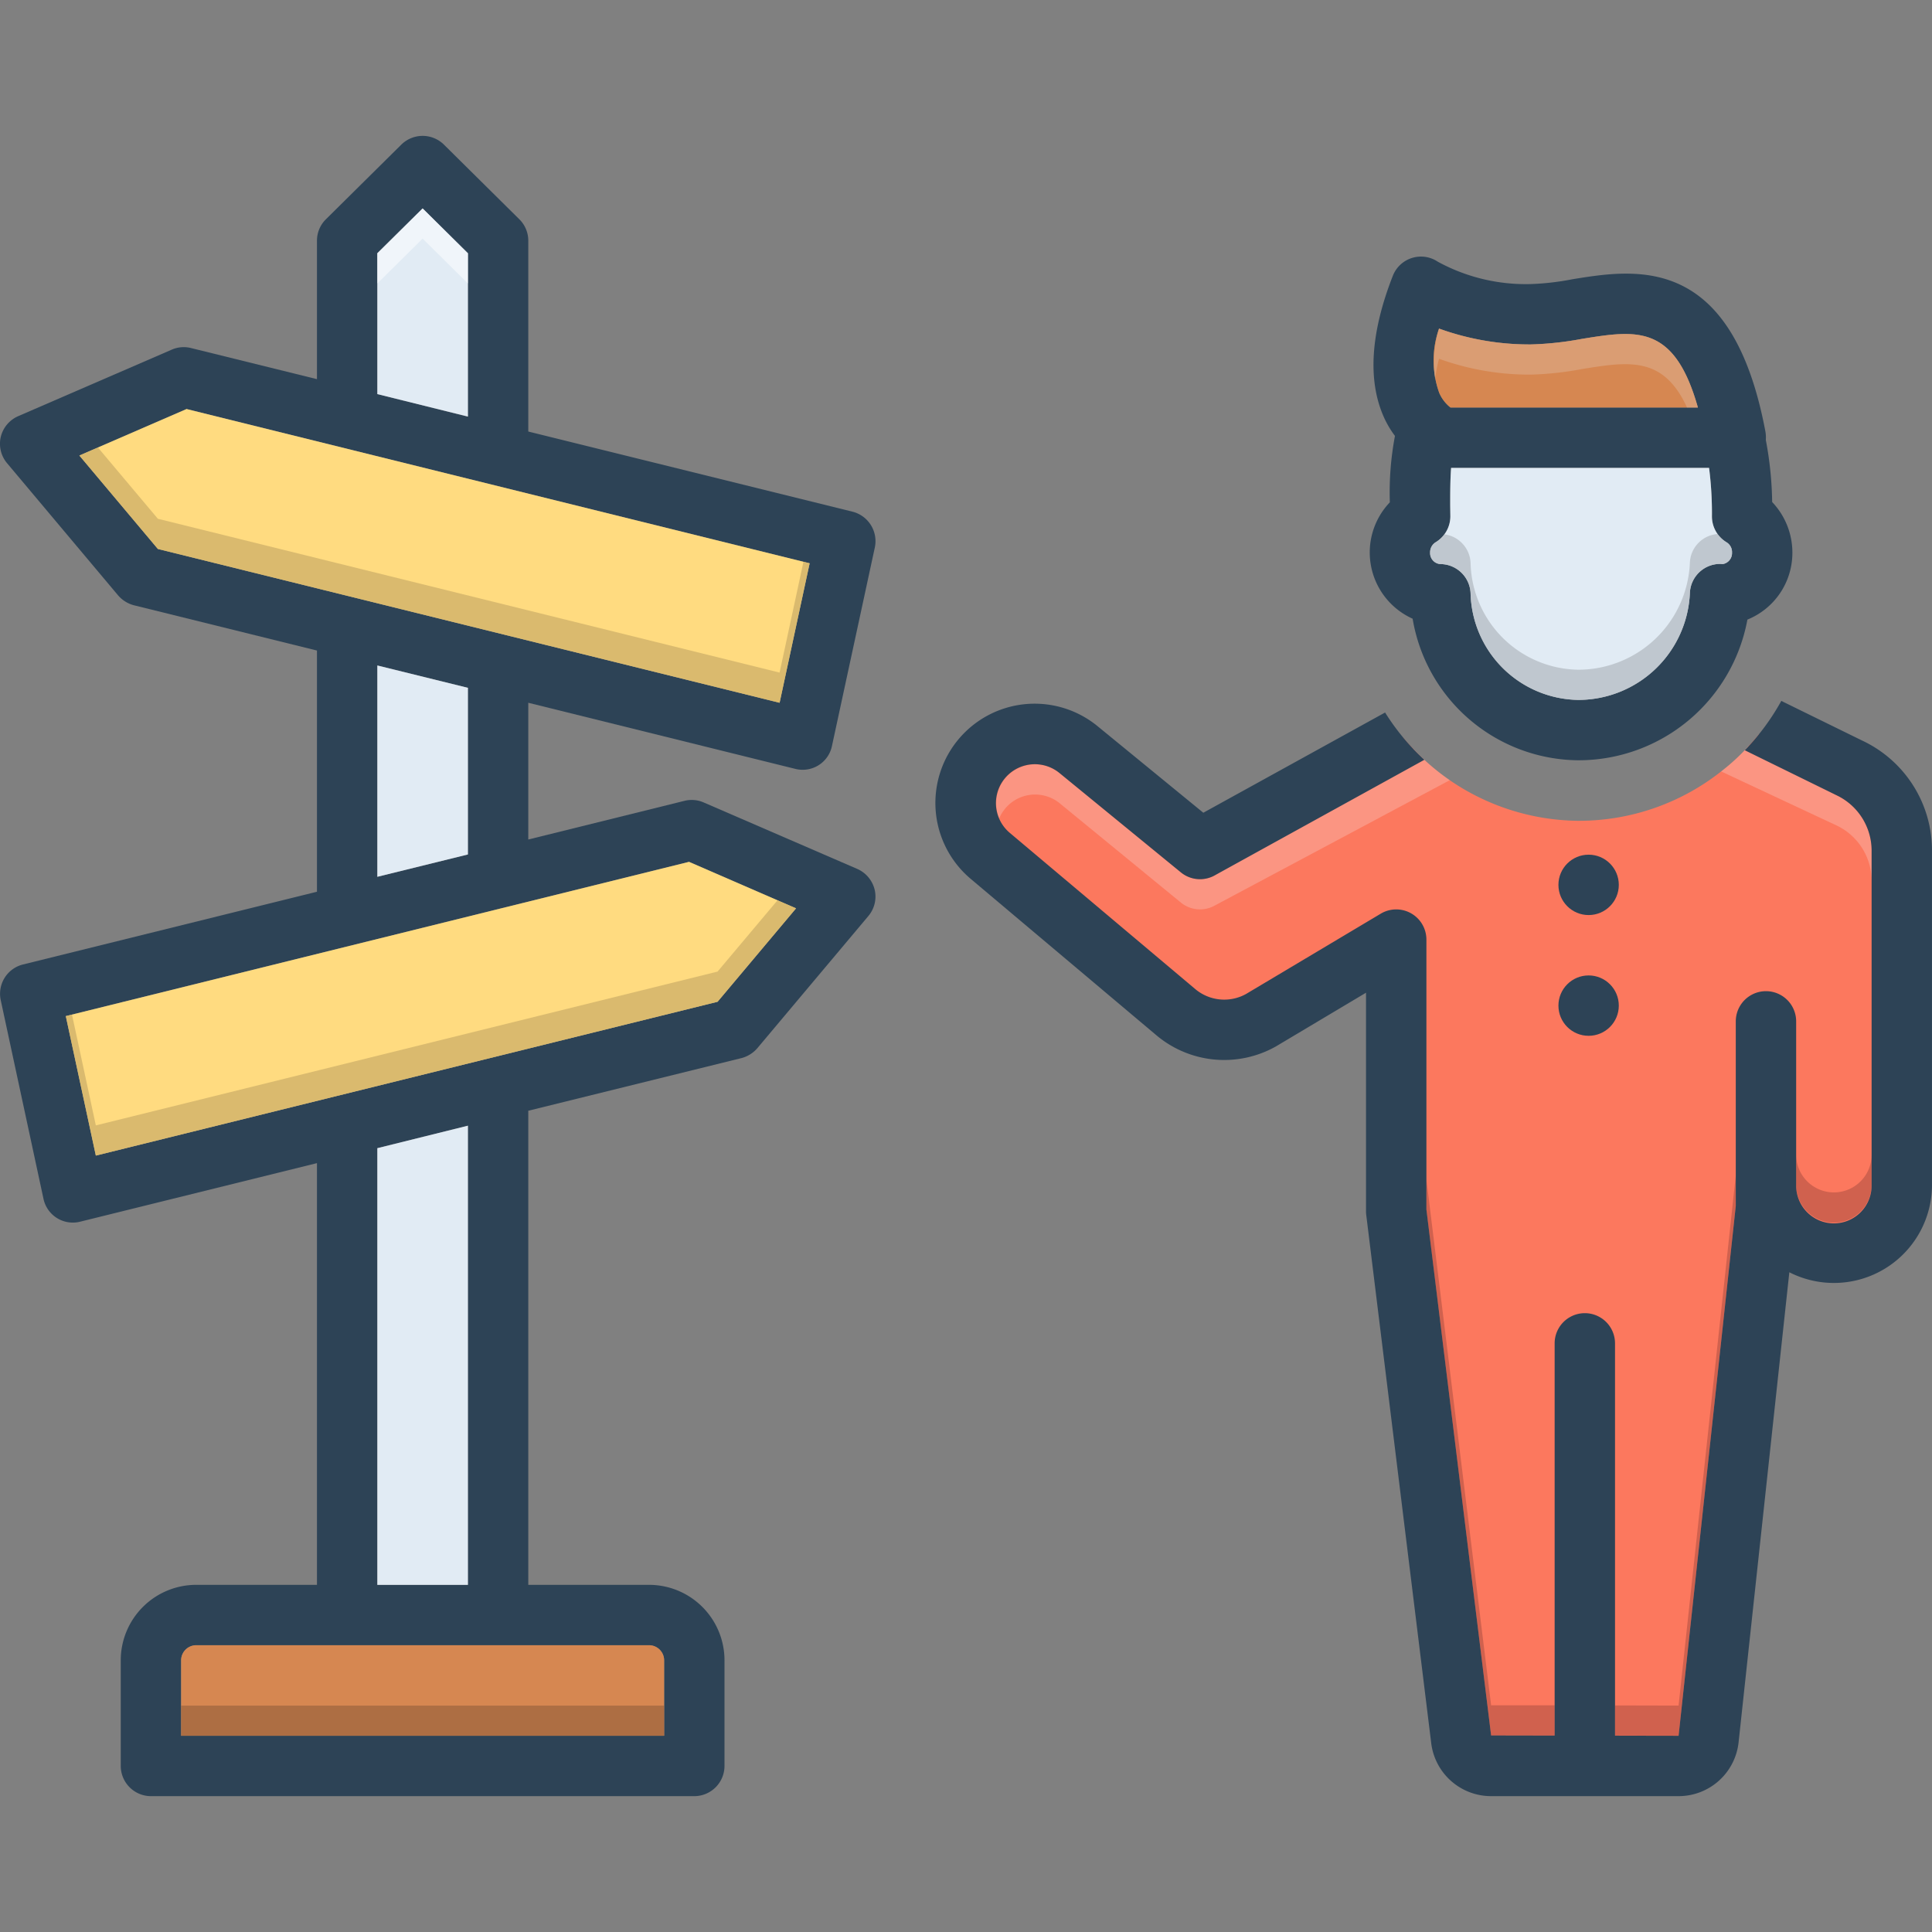 <svg id="Layer_1" viewBox="0 0 128 128" xmlns="http://www.w3.org/2000/svg" data-name="Layer 1"><rect x="0" y="0" width="128" height="128" fill="#808080" stroke="none"/><path d="m126.45 54.28v24.76s-3.38 6-9.21 2.11l-4.99 35.33h-15.88l-3.98-35.33v-17.15l-12.25 4.06-16.14-14.2 4.65-5.92c.67.26 10.14 8.12 10.14 8.12l14.16-7.2c.22.26.44.51.68.75a15.015 15.015 0 0 0 2.42 2.08 15.282 15.282 0 0 0 8.45 2.69h.12a15.199 15.199 0 0 0 9.41-3.27 13.634 13.634 0 0 0 1.81-1.67c.24-.26.47-.52.69-.79z" fill="#fc785e"/><path d="m56.8 57.57-10.19-4.41a1.98 1.98 0 0 0 -1.27-.1l-10.34 2.56v-9.06l17.69 4.38a1.973 1.973 0 0 0 .48.06 1.978 1.978 0 0 0 1.95-1.58l2.84-13.15a2.015 2.015 0 0 0 -1.48-2.37l-21.48-5.31v-12.64a1.989 1.989 0 0 0 -.59-1.42l-5-4.95a2.01 2.01 0 0 0 -2.82 0l-5 4.95a1.989 1.989 0 0 0 -.59 1.42v9.17l-8.34-2.06a1.98 1.98 0 0 0 -1.27.1l-10.18 4.41a2.016 2.016 0 0 0 -1.16 1.38 1.996 1.996 0 0 0 .42 1.74l7.35 8.75a2.079 2.079 0 0 0 1.05.66l12.13 3v15.98l-19.48 4.82a2.001 2.001 0 0 0 -1.47 2.37l2.83 13.15a1.988 1.988 0 0 0 2.43 1.52l15.69-3.88v27.94h-8a5.002 5.002 0 0 0 -5 5v7a2.006 2.006 0 0 0 2 2h36a2.006 2.006 0 0 0 2-2v-7a5.002 5.002 0 0 0 -5-5h-8v-31.41l14.13-3.49a2.079 2.079 0 0 0 1.05-.66l7.35-8.75a1.996 1.996 0 0 0 .42-1.74 2.027 2.027 0 0 0 -1.15-1.38zm-31.8-40.79 3-2.97 3 2.97v10.82l-6-1.49zm-14.54 19.59-5.2-6.19 7.1-3.08 41.28 10.22-1.99 9.24zm20.54 9.2v11.04l-6 1.48v-14zm12 63.43a1.003 1.003 0 0 1 1 1v5h-32v-5a1.003 1.003 0 0 1 1-1zm-18-4v-28.93l6-1.49v30.42zm22.54-38.63-41.19 10.19-1.99-9.24 41.29-10.22 7.09 3.08z" fill="#2d4356"/><path d="m31 16.78v10.82l-6-1.49v-9.33l3-2.97z" fill="#e1ebf4"/><path d="m31 45.57v11.04l-6 1.48v-14z" fill="#e1ebf4"/><path d="m53.64 37.32-1.99 9.24-41.19-10.19-5.2-6.19 7.1-3.08z" fill="#ffdb80"/><path d="m52.74 60.18-5.2 6.19-41.19 10.19-1.99-9.24 41.29-10.22z" fill="#ffdb80"/><path d="m31 74.58v30.42h-6v-28.93z" fill="#e1ebf4"/><path d="m44 110v5h-32v-5a1.003 1.003 0 0 1 1-1h30a1.003 1.003 0 0 1 1 1z" fill="#d68751"/><path d="m117.41 33.26a23.581 23.581 0 0 0 -.42-4.11 2.285 2.285 0 0 0 -.02-.52c-2.21-11.85-8.58-10.81-12.79-10.13a17.351 17.351 0 0 1 -2.76.32 12.17 12.17 0 0 1 -6.16-1.48 2.002 2.002 0 0 0 -2.98.93c-1.49 3.8-1.68 6.97-.58 9.4a6.341 6.341 0 0 0 .72 1.21 20.114 20.114 0 0 0 -.34 4.4 4.811 4.811 0 0 0 1.51 7.71 11.23 11.23 0 0 0 10.91 9.38h.13a11.379 11.379 0 0 0 11.14-9.32 4.769 4.769 0 0 0 2.98-4.44 4.865 4.865 0 0 0 -1.34-3.35zm-22.07-11.49a17.621 17.621 0 0 0 6.08 1.05 21.435 21.435 0 0 0 3.4-.37c3.6-.58 6.11-.99 7.67 4.55h-16.39a2.476 2.476 0 0 1 -.75-.98 6.373 6.373 0 0 1 -.01-4.25zm18.8 15.6c-.07 0-.13-.01-.18-.01a2.007 2.007 0 0 0 -2 1.9 7.402 7.402 0 0 1 -7.33 7.11h-.1a7.246 7.246 0 0 1 -7.1-7.06 2.016 2.016 0 0 0 -2.01-1.94.726.726 0 0 1 -.67-.76.776.776 0 0 1 .36-.68 2.011 2.011 0 0 0 .98-1.72l-.01-.73c0-.86 0-1.68.06-2.48h17.09a23.578 23.578 0 0 1 .19 3.21 2.002 2.002 0 0 0 .97 1.72.756.756 0 0 1 .36.68.736.736 0 0 1 -.61.76z" fill="#2d4356"/><path d="m112.49 27h-16.39a2.476 2.476 0 0 1 -.75-.98 6.373 6.373 0 0 1 -.01-4.25 17.621 17.621 0 0 0 6.08 1.05 21.435 21.435 0 0 0 3.4-.37c3.6-.58 6.11-.99 7.67 4.55z" fill="#d68751"/><path d="m114.75 36.61a.736.736 0 0 1 -.61.76c-.07 0-.13-.01-.18-.01a2.007 2.007 0 0 0 -2 1.9 7.402 7.402 0 0 1 -7.33 7.11h-.1a7.246 7.246 0 0 1 -7.1-7.06 2.016 2.016 0 0 0 -2.01-1.94.726.726 0 0 1 -.67-.76.776.776 0 0 1 .36-.68 2.011 2.011 0 0 0 .98-1.72l-.01-.73c0-.86 0-1.68.06-2.48h17.09a23.578 23.578 0 0 1 .19 3.21 2.002 2.002 0 0 0 .97 1.72.756.756 0 0 1 .36.68z" fill="#e1ebf4"/><circle cx="105.25" cy="58.625" fill="#2d4356" r="2"/><circle cx="105.25" cy="66.625" fill="#2d4356" r="2"/><g fill="#a54b3f"><path d="m124 76.5v2a2.5 2.5 0 0 1 -5 0v-2a2.5 2.5 0 0 0 5 0z" opacity=".5"/><path d="m115 77.89v2l-3.79 35.11-4.21-.01v-2l4.21.01z" opacity=".5"/><path d="m103 112.98v2h-4.21l-4.29-34.85v-2l4.29 34.85z" opacity=".5"/></g><path d="m53.64 37.32-1.99 9.24-41.19-10.19-5.2-6.19 1.23-.53 3.97 4.72 41.19 10.19 1.58-7.34z" fill="#ad9359" opacity=".45"/><path d="m12 113h32v2h-32z" fill="#72492d" opacity=".4"/><path d="m52.74 60.18-5.2 6.19-41.19 10.19-1.99-9.24.41-.1 1.58 7.34 41.19-10.19 3.97-4.72z" fill="#ad9359" opacity=".45"/><path d="m31 16.78v2l-3-2.97-3 2.97v-2l3-2.97z" fill="#fff" opacity=".5"/><path d="m124 56.31v2a4.067 4.067 0 0 0 -2.34-3.63l-7.63-3.57a13.634 13.634 0 0 0 1.81-1.67l5.82 3.24a4.067 4.067 0 0 1 2.34 3.63z" fill="#f9dbd7" opacity=".3"/><path d="m96.05 51.69-15.58 8.31a2 2 0 0 1 -2.23-.2l-8.03-6.58a2.583 2.583 0 0 0 -3.31.04 2.614 2.614 0 0 0 -.7.96 2.537 2.537 0 0 1 -.2-.99 2.579 2.579 0 0 1 4.21-2.01l8.03 6.58a2 2 0 0 0 2.23.2l13.16-8.39a15.015 15.015 0 0 0 2.42 2.08z" fill="#f9dbd7" opacity=".3"/><path d="m114.75 36.61a.736.736 0 0 1 -.61.76c-.07 0-.13-.01-.18-.01a2.007 2.007 0 0 0 -2 1.9 7.402 7.402 0 0 1 -7.33 7.11h-.1a7.246 7.246 0 0 1 -7.1-7.06 2.016 2.016 0 0 0 -2.01-1.94.726.726 0 0 1 -.67-.76.776.776 0 0 1 .36-.68 1.967 1.967 0 0 0 .58-.53 1.995 1.995 0 0 1 1.74 1.91 7.246 7.246 0 0 0 7.1 7.06h.1a7.402 7.402 0 0 0 7.33-7.11 1.984 1.984 0 0 1 1.84-1.88 1.832 1.832 0 0 0 .59.55.756.756 0 0 1 .36.68z" fill="#9fa5aa" opacity=".5"/><path d="m112.49 27h-.72c-1.57-3.42-3.86-3.05-6.95-2.55a21.435 21.435 0 0 1 -3.4.37 17.621 17.621 0 0 1 -6.08-1.05 9.798 9.798 0 0 0 -.26 1.34 7.932 7.932 0 0 1 .26-3.34 17.621 17.621 0 0 0 6.08 1.05 21.435 21.435 0 0 0 3.4-.37c3.6-.58 6.11-.99 7.67 4.55z" fill="#e5d0c3" opacity=".3"/><path d="m123.418 49.086-5.402-2.649a15.432 15.432 0 0 1 -2.418 3.27l6.058 2.972a4.059 4.059 0 0 1 2.343 3.631v22.191a2.5 2.5 0 1 1 -4.999 0v-10.833a2 2 0 0 0 -4 0v12.226l-3.789 35.107-4.212-.008v-25.992a2 2 0 0 0 -4 0v25.985l-4.209-.008-4.287-34.85v-17.877a2 2 0 0 0 -3.024-1.718l-8.932 5.325a2.982 2.982 0 0 1 -3.368-.338l-12.264-10.329a2.576 2.576 0 0 1 3.29-3.966l8.033 6.573a2.001 2.001 0 0 0 2.232.203l13.897-7.662a15.246 15.246 0 0 1 -2.601-3.133l-12.043 6.64-6.985-5.717a6.576 6.576 0 0 0 -8.4 10.12l12.264 10.33a6.979 6.979 0 0 0 7.926.752l5.974-3.561v14.479a1.939 1.939 0 0 0 .015.244l4.299 34.948a3.996 3.996 0 0 0 3.976 3.558h12.418a3.997 3.997 0 0 0 3.976-3.564l3.362-31.145a6.499 6.499 0 0 0 9.451-5.791v-22.191a8.032 8.032 0 0 0 -4.582-7.223z" fill="#2d4356"/></svg>